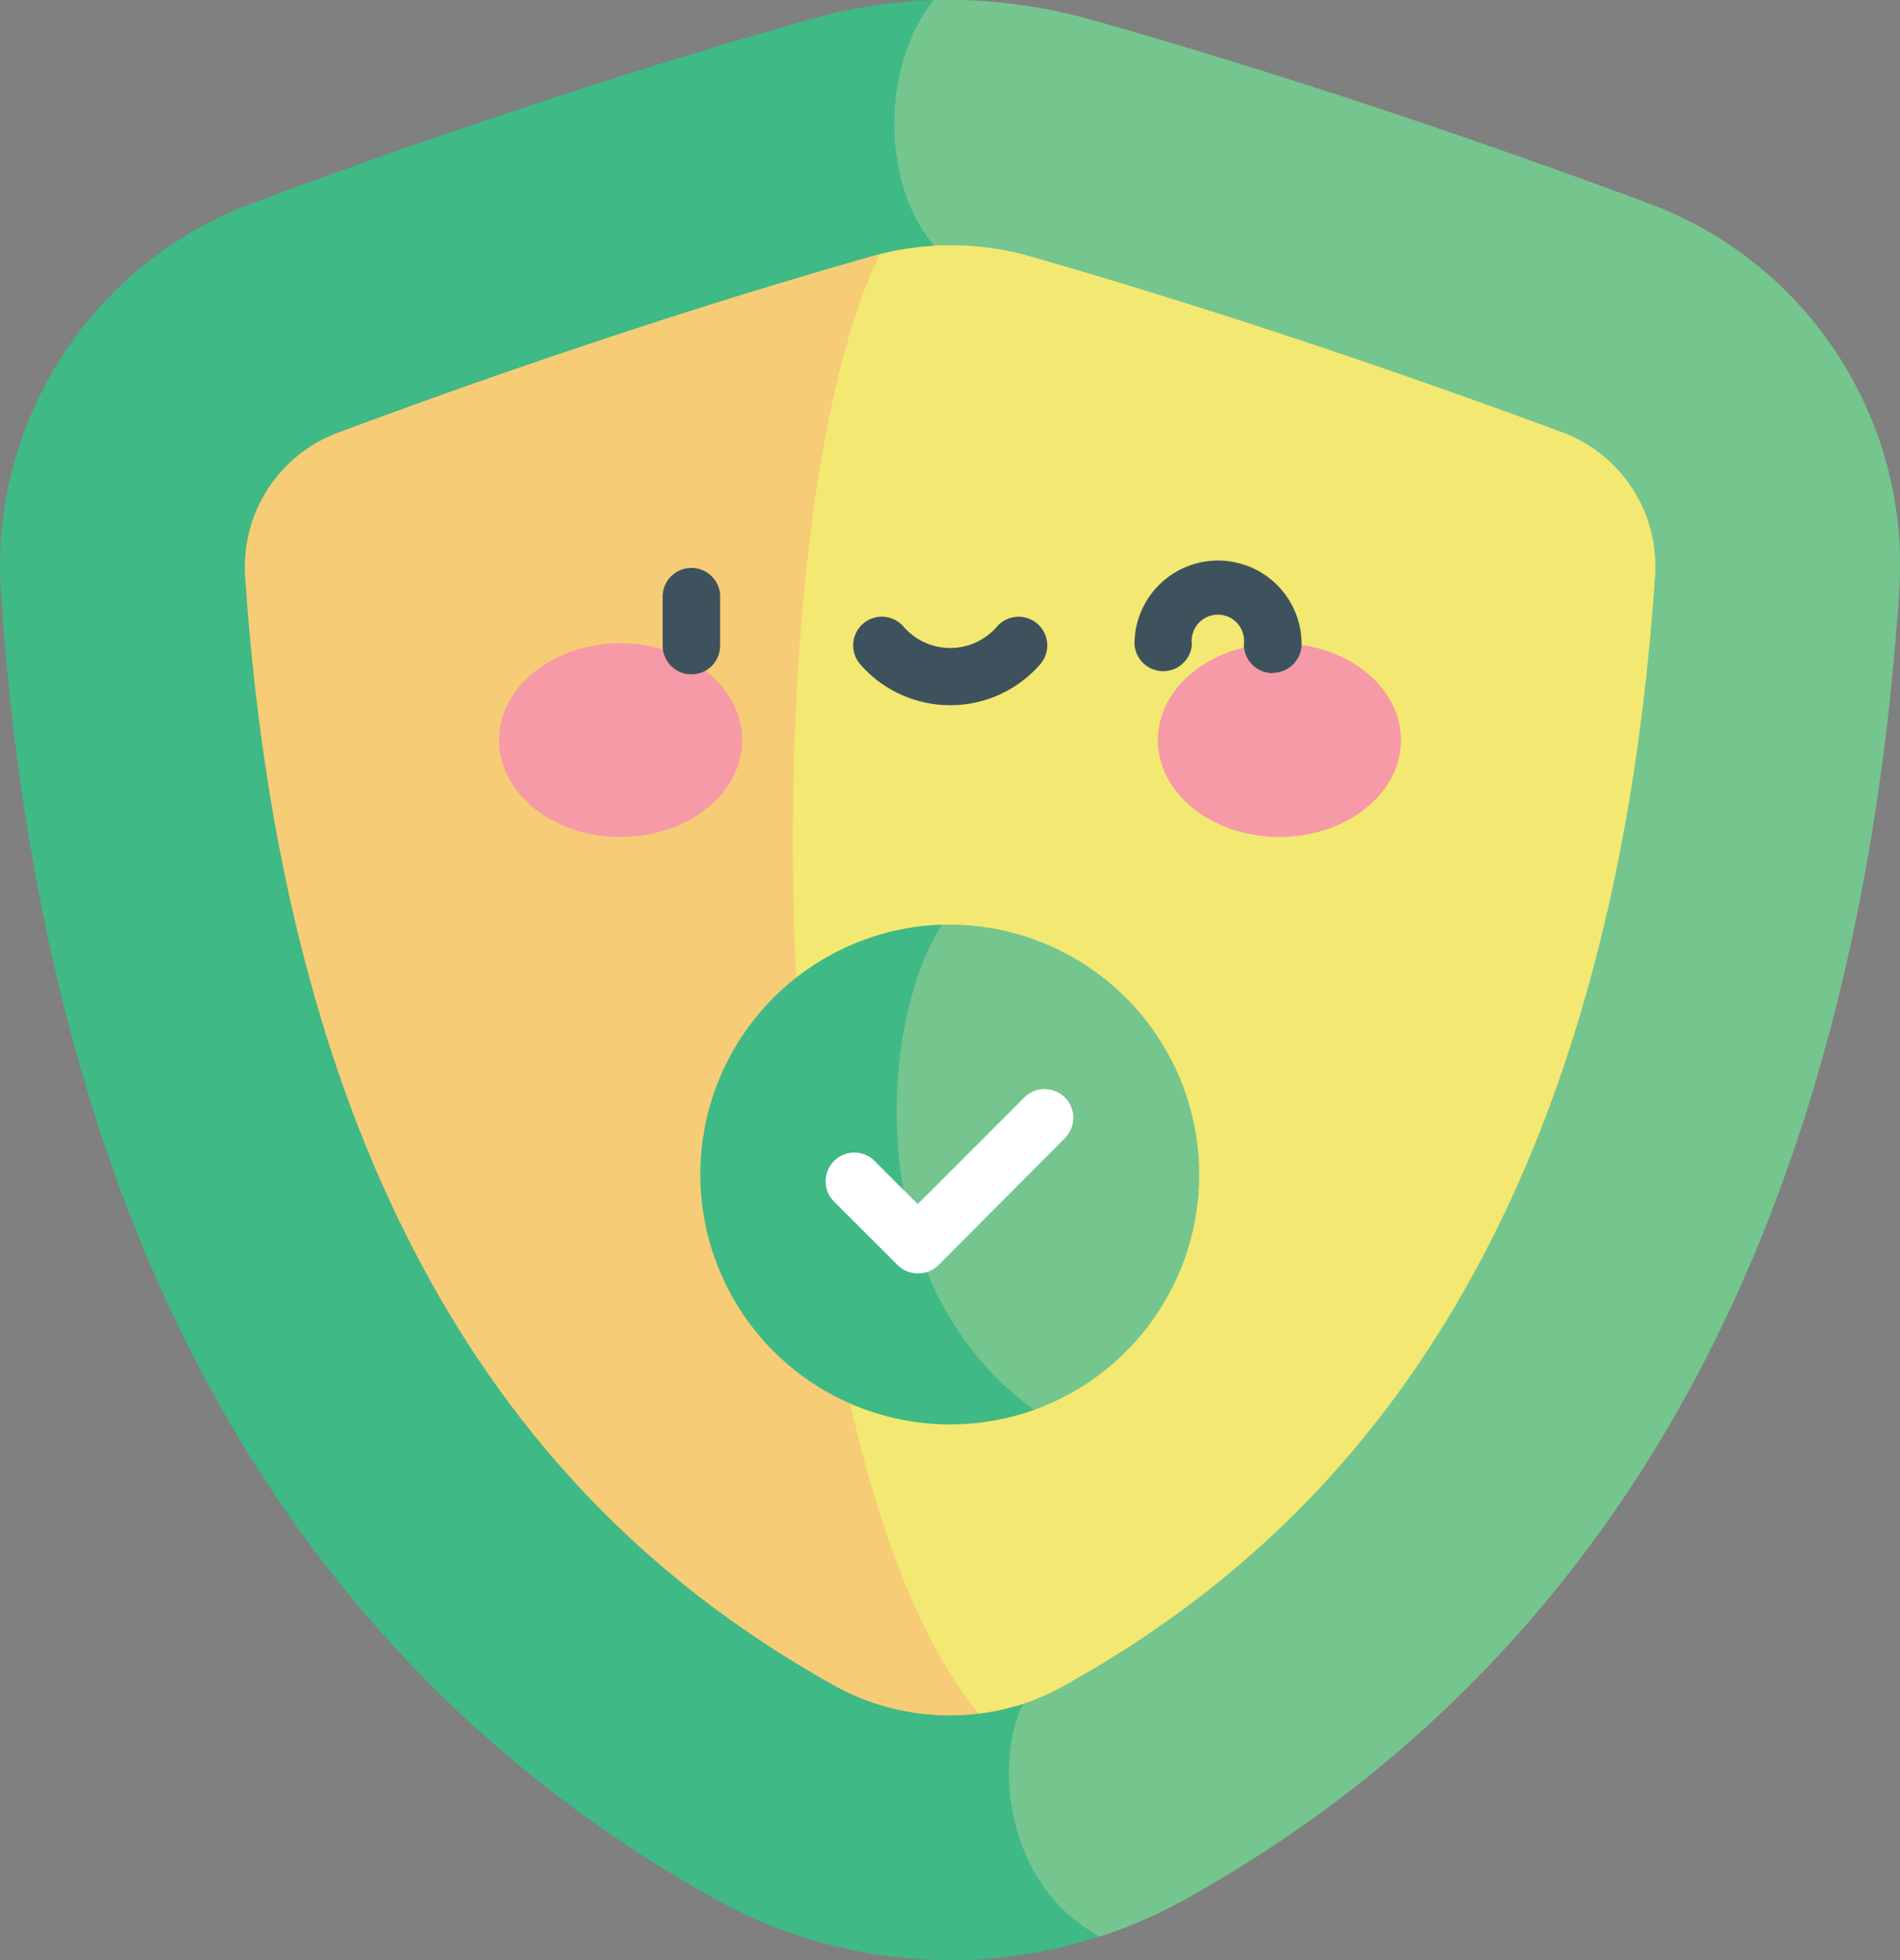 <?xml version="1.0" encoding="UTF-8"?> <svg xmlns="http://www.w3.org/2000/svg" viewBox="0 0 182.95 188.66"><rect x="0" y="0" width="182.95" height="188.66" fill="#808080" stroke="none"/><defs><style>.cls-1{fill:#f3e871;}.cls-2{fill:#f6cc76;}.cls-3{fill:#75c58e;}.cls-4{fill:#3fb985;}.cls-5{fill:#fff;}.cls-6{fill:#f59aa6;}.cls-7{fill:#3e525e;}</style></defs><title>Icon2sr</title><g id="Layer_2" data-name="Layer 2"><g id="Layer_1-2" data-name="Layer 1"><path class="cls-1" d="M108.54,172.39C127.07,162,144.32,146,156.1,120.57c7.85-16.95,13.27-38.07,15-64.44a25.48,25.48,0,0,0-16.55-25.51c-15-5.59-33.69-12-52.35-17.33a39,39,0,0,0-21.47,0C62.09,18.61,43.35,25,28.39,30.62A25.48,25.48,0,0,0,11.84,56.13c1.74,26.37,7.16,47.49,15,64.44C38.63,146,55.88,162,74.41,172.39A35,35,0,0,0,108.54,172.39Z"></path><path class="cls-2" d="M98,168.58C72.85,149.66,70.46,45.64,86.43,21.45L68.51,16.92c-14.45,4.47-28.43,9.34-40.12,13.7A25.48,25.48,0,0,0,11.84,56.13c1.74,26.38,7.16,47.49,15,64.44C38.63,146,55.88,162,74.41,172.39a34.92,34.92,0,0,0,28.54,2.5c-.2-1.81-1.71-3.9-4.91-6.31"></path><path class="cls-3" d="M177,34.22a37.1,37.1,0,0,0-18.27-14.65C146.06,14.86,126.58,8,105.45,2A51.41,51.41,0,0,0,89.93,0C78.42,5.78,77.44,17.76,90,23.61c.48,0,1,0,1.46,0A27.38,27.38,0,0,1,99,24.62c15.91,4.54,34.18,10.59,51.46,17a13.76,13.76,0,0,1,8.91,13.69c-1.54,23.34-6.23,43.62-13.94,60.26-9.54,20.59-23.48,35.8-42.62,46.49A23.09,23.09,0,0,1,98.54,164c-9.13,6-7.91,20.53,7.34,22.41a47,47,0,0,0,8.41-3.68c23.3-13,41-32.25,52.5-57.16,8.94-19.29,14.35-42.37,16.08-68.62A37,37,0,0,0,177,34.22"></path><path class="cls-4" d="M98.54,164a23,23,0,0,1-18.38-1.85C61,151.41,47.08,136.2,37.54,115.61,29.83,99,25.14,78.69,23.6,55.35a13.76,13.76,0,0,1,8.91-13.69c17.28-6.45,35.56-12.5,51.46-17a27.72,27.72,0,0,1,6-1C84.81,17.76,84.88,6.12,89.93,0A50.63,50.63,0,0,0,77.5,2C56.38,8,36.89,14.86,24.27,19.57A37.3,37.3,0,0,0,.08,56.9c1.73,26.25,7.14,49.33,16.08,68.62,11.53,24.9,29.2,44.13,52.5,57.16a46.7,46.7,0,0,0,22.82,6,46.14,46.14,0,0,0,14.4-2.3c-9.21-4.94-10.15-17-7.34-22.41"></path><path class="cls-3" d="M91.48,89l-.79,0c-16,10.3-14.85,38.91,8.91,46.7A24.07,24.07,0,0,0,91.48,89"></path><path class="cls-4" d="M90.69,89a24.06,24.06,0,1,0,8.91,46.7C83.13,124,84.34,99,90.69,89"></path><path class="cls-5" d="M88.42,122.57a2.76,2.76,0,0,1-2-.81l-6.11-6.1a2.76,2.76,0,0,1,3.91-3.91l4.15,4.15,10.26-10.26a2.76,2.76,0,0,1,3.91,3.91L90.38,121.76a2.76,2.76,0,0,1-2,.81"></path><path class="cls-6" d="M59.75,61.92c6.47,0,11.71,4.17,11.71,9.32s-5.24,9.32-11.71,9.32-11.7-4.17-11.7-9.32,5.24-9.32,11.7-9.32"></path><path class="cls-6" d="M123.2,61.92c6.46,0,11.7,4.17,11.7,9.32s-5.24,9.32-11.7,9.32-11.71-4.17-11.71-9.32,5.25-9.32,11.71-9.32"></path><path class="cls-7" d="M66.58,64.91a2.76,2.76,0,0,1-2.77-2.76V57.6a2.77,2.77,0,1,1,5.53,0v4.55a2.76,2.76,0,0,1-2.76,2.76"></path><path class="cls-7" d="M91.48,67.88a11.48,11.48,0,0,1-8.65-3.94A2.76,2.76,0,1,1,87,60.31a5.94,5.94,0,0,0,9,0,2.76,2.76,0,1,1,4.16,3.63,11.47,11.47,0,0,1-8.64,3.94"></path><path class="cls-7" d="M122.54,64.79A2.77,2.77,0,0,1,119.77,62a2.52,2.52,0,1,0-5,0,2.77,2.77,0,0,1-5.53,0,8,8,0,1,1,16.09,0,2.77,2.77,0,0,1-2.76,2.76"></path></g></g></svg> 